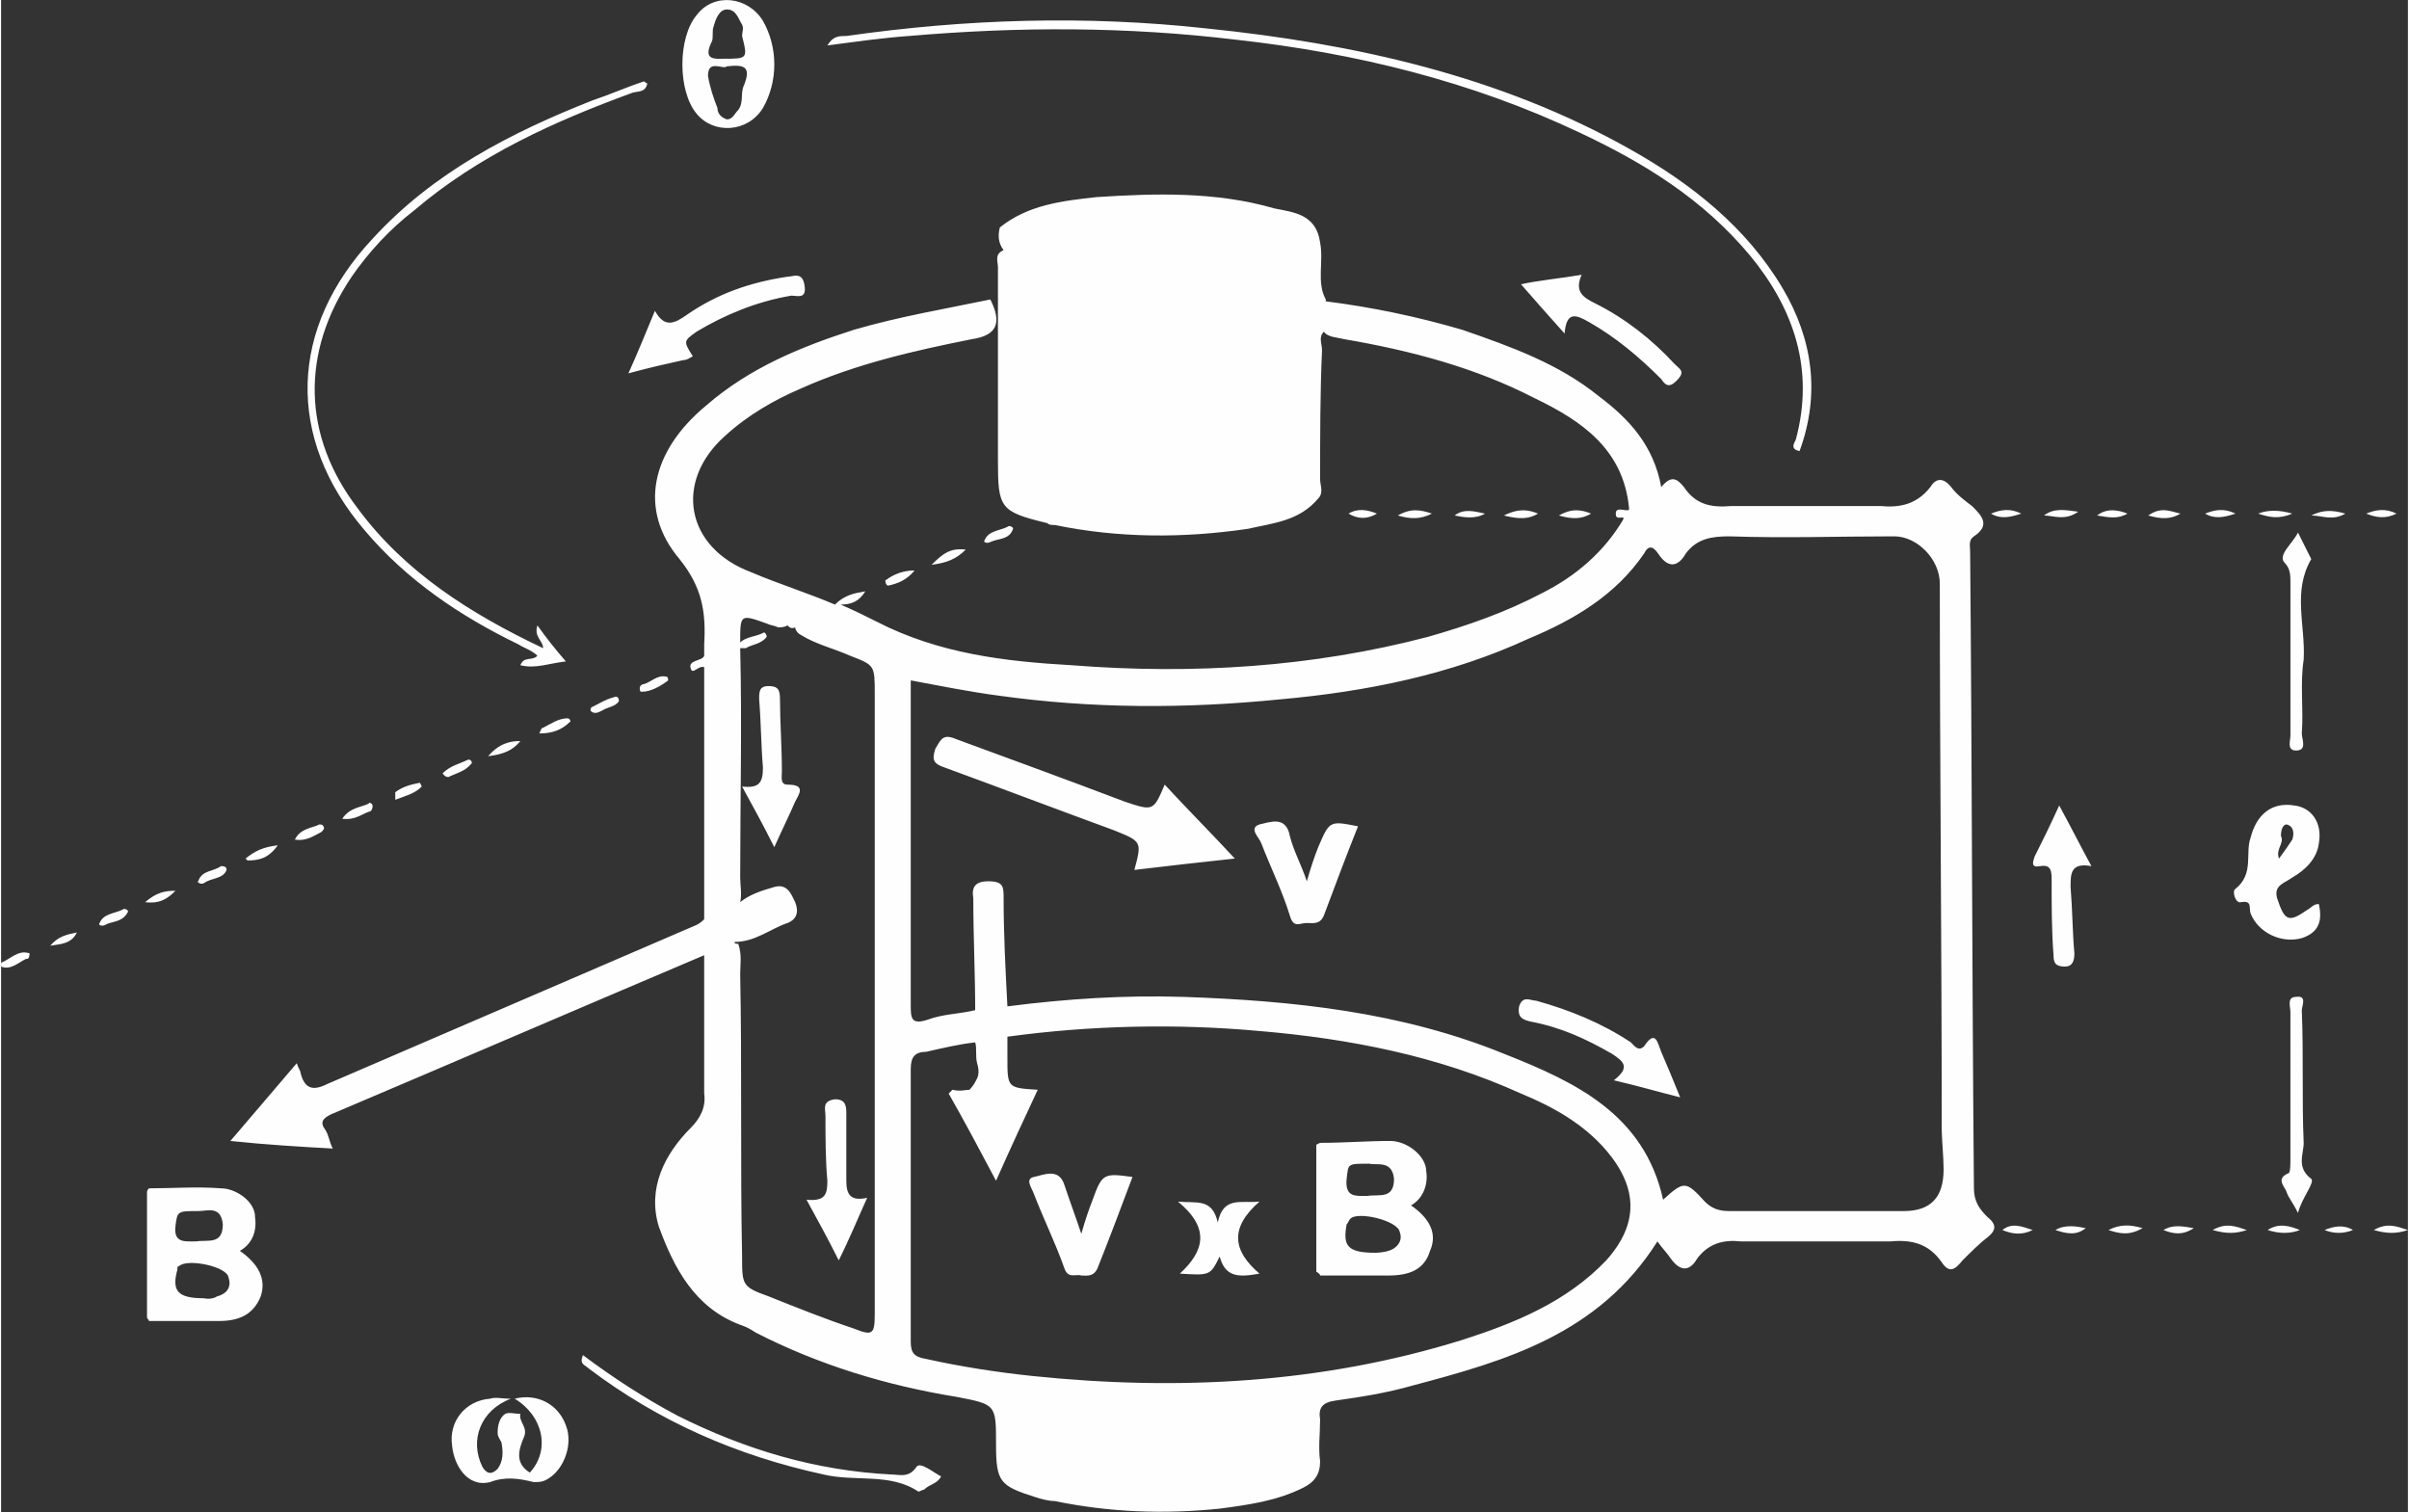 <?xml version="1.0" encoding="UTF-8"?>
<!DOCTYPE svg PUBLIC "-//W3C//DTD SVG 1.1//EN" "http://www.w3.org/Graphics/SVG/1.1/DTD/svg11.dtd">
<!-- Creator: CorelDRAW 2017 -->
<svg xmlns="http://www.w3.org/2000/svg" xml:space="preserve" width="360px" height="226px" version="1.1" style="shape-rendering:geometricPrecision; text-rendering:geometricPrecision; image-rendering:optimizeQuality; fill-rule:evenodd; clip-rule:evenodd"
viewBox="0 0 12700 7980"
 xmlns:xlink="http://www.w3.org/1999/xlink">
 <rect x="0" y="0" width="12700" height="7980" fill="#333333" stroke="none"/>
 <defs>
  <style type="text/css">
   <![CDATA[
    .fil0 {fill:#FEFEFE}
   ]]>
  </style>
 </defs>
 <g id="Layer_x0020_1">
  <path class="fil0" d="M5290 1320c-30,-40 -30,-80 -20,-120 150,-120 330,-140 510,-160 310,-20 630,-30 940,60 100,20 220,30 240,180l0 0 0 0c20,100 -20,210 30,300l0 10c240,30 480,80 720,150 260,90 510,180 720,350 160,120 290,260 330,480 50,-60 80,-50 120,0 60,90 140,110 250,100 260,0 520,0 790,0 100,10 190,-10 260,-100 30,-50 70,-50 110,0 30,40 70,70 110,100 50,50 100,100 10,160 -30,20 -20,50 -20,80 10,1120 10,2240 20,3360 0,70 30,110 70,150 50,40 50,70 0,110 -40,30 -90,80 -130,120 -40,50 -70,70 -110,10 -70,-100 -160,-120 -270,-110 -260,0 -530,0 -790,0 -90,-10 -170,10 -230,90 -40,70 -90,70 -140,0 -20,-30 -50,-60 -70,-90 -310,490 -800,630 -1290,760 -140,40 -270,60 -410,80 -70,10 -90,40 -80,100 0,70 -10,150 0,220 0,70 -30,110 -90,140 -140,70 -290,90 -440,110 -290,30 -580,20 -870,-40 -30,0 -70,-10 -100,-20 -190,-60 -210,-80 -210,-280 0,-210 0,-210 -210,-250 -370,-60 -730,-170 -1060,-340 -30,-20 -50,-30 -80,-40 -240,-90 -350,-300 -430,-520 -60,-200 30,-380 170,-520 50,-50 80,-110 70,-180 0,-250 0,-490 0,-730 -660,280 -1310,560 -1970,840 -40,20 -60,40 -30,80 20,30 20,60 40,100 -180,-10 -350,-20 -540,-40 120,-140 230,-270 350,-410 10,30 20,40 20,50 20,80 60,100 140,60 650,-280 1300,-560 1950,-840 20,-10 30,-20 40,-30l0 0 0 0 0 -1330c-30,-10 -60,40 -70,10 -20,-50 60,-40 70,-70l0 0c0,-20 0,-40 0,-60 10,-170 -10,-300 -130,-450 -220,-260 -150,-570 140,-810 230,-200 500,-310 780,-400 240,-70 480,-110 720,-160 60,120 40,190 -100,210 -300,60 -610,130 -900,260 -140,60 -280,140 -400,250 -270,240 -210,590 140,720 140,60 300,110 440,170 50,-50 100,-60 160,-70 -30,50 -70,70 -130,70 70,30 130,60 190,90 330,170 680,210 1030,230 640,50 1270,10 1880,-150 210,-60 410,-130 600,-230 180,-90 330,-220 430,-390 0,-10 0,-10 0,-10 -20,0 -40,10 -40,-20 0,-40 50,-10 70,-20l0 -10c-30,-310 -250,-460 -500,-580 -310,-160 -650,-250 -1000,-310 -40,-10 -90,-10 -110,-40 -30,30 -10,60 -10,100 -10,220 -10,450 -10,680 0,30 20,70 -10,100l0 0 0 0c-100,120 -240,130 -370,160 -340,50 -680,50 -1020,-20 -20,0 -30,0 -40,-10 -250,-60 -260,-80 -260,-330 0,-340 0,-680 0,-1020 0,-30 -20,-70 30,-90l0 0zm2150 5040c70,-40 90,-120 80,-180 0,-80 -100,-160 -190,-160 -120,0 -240,10 -370,10l0 0 0 0c0,0 -20,10 -20,10 0,230 0,450 0,670 0,0 20,10 20,20l0 -10 0 10c120,0 240,0 360,0 110,0 190,-30 220,-130 40,-90 0,-170 -100,-240zm-340 -140c10,-80 0,-80 120,-80 40,10 120,-20 130,80 0,110 -80,80 -140,90 -60,0 -120,10 -110,-90zm220 380c-30,10 -70,10 -70,10 -150,0 -170,-40 -150,-150 10,-10 10,-20 20,-30 40,-40 250,10 260,70 20,50 -20,90 -60,100zm-3390 -3180c-10,0 -20,0 -30,0 10,400 0,810 0,1210 0,40 10,90 0,130 50,-40 110,-60 180,-80 70,-20 90,40 110,80 20,50 10,90 -40,110 -90,30 -170,100 -280,100l0 0c0,10 10,10 20,10 20,60 10,110 10,160 10,500 0,1000 10,1490 0,150 0,160 140,210 150,60 300,120 450,170 100,40 110,30 110,-80 0,-460 0,-920 0,-1380 0,-630 0,-1260 0,-1890 0,-150 0,-150 -130,-200 -90,-40 -180,-60 -260,-110 -20,-10 -30,-30 -30,-40 -20,10 -30,0 -40,-10 -20,10 -30,10 -50,10 -20,-10 -40,-10 -60,-20 -140,-50 -140,-50 -140,100 30,-30 80,-30 120,-50 10,-10 20,10 20,20 -30,40 -80,40 -110,60zm150 1050c-60,-120 -110,-210 -170,-320 90,10 110,-20 110,-100 -10,-120 -10,-240 -20,-360 0,-40 0,-70 50,-70 50,0 60,20 60,70 0,120 10,250 10,380 0,30 -10,70 30,70 100,0 60,50 40,90 -30,70 -70,150 -110,240zm340 2180c-60,-120 -110,-210 -170,-320 100,10 110,-30 110,-100 -10,-110 -10,-230 -10,-340 0,-40 -20,-80 50,-90 60,0 60,40 60,80 0,120 0,240 0,350 0,70 20,110 110,90 -50,110 -90,210 -150,330zm2220 70c-110,20 -180,20 -210,-90 -50,100 -50,100 -210,90 130,-120 160,-240 -10,-380 100,10 180,-20 210,110 30,-140 120,-100 220,-110 -160,140 -140,260 0,380zm-940 -210c20,-70 40,-130 60,-180 50,-140 60,-140 210,-120 -60,160 -120,320 -180,470 -20,60 -60,50 -90,50 -30,-10 -70,20 -90,-40 -50,-140 -110,-260 -160,-390 -10,-30 -50,-80 0,-90 50,-10 130,-50 160,40 30,90 60,170 90,260zm2810 -810c90,-70 50,-100 -10,-140 -140,-80 -270,-140 -430,-170 -40,-10 -70,-20 -60,-80 20,-60 60,-30 90,-30 180,50 350,120 500,220 20,20 40,50 70,20 60,-90 70,-20 90,30 30,70 60,140 100,240 -120,-30 -220,-60 -350,-90zm-1620 -1050c20,-70 40,-130 60,-180 60,-140 60,-140 210,-110 -60,150 -120,310 -180,470 -20,50 -60,40 -90,40 -40,0 -70,30 -90,-40 -40,-130 -100,-250 -150,-380 -10,-30 -70,-80 -10,-100 50,-10 140,-50 160,60 20,80 60,150 90,240zm-750 -510c120,130 240,250 370,390 -190,20 -360,40 -530,60 40,-150 40,-150 -110,-210 -300,-110 -590,-220 -890,-330 -60,-20 -70,-40 -50,-100 30,-50 40,-80 110,-50 300,110 600,220 890,330 150,50 150,50 210,-90zm-2120 -4030c-80,-130 -260,-150 -350,-30 -100,120 -100,400 0,520 90,110 270,100 350,-30 40,-70 60,-150 60,-230 0,-80 -20,-160 -60,-230zm-270 110c10,-20 0,-60 10,-80 10,-40 30,-90 70,-90 50,0 60,50 80,80 10,20 0,40 0,60 30,120 30,120 -100,120 -40,0 -110,10 -60,-90zm170 230c-20,40 0,90 -30,130 -20,20 -30,50 -60,50 -30,-10 -50,-30 -50,-60 -20,-50 -40,-110 -50,-170 0,-90 80,-30 100,-50 90,-10 130,0 90,100zm8310 4320c-30,0 -40,20 -60,30 -100,70 -120,60 -160,-60 -20,-70 40,-80 80,-110 70,-40 130,-100 140,-180 20,-110 -40,-190 -130,-200 -120,-20 -200,50 -230,170 -30,80 20,190 -80,270 -20,10 0,80 30,70 60,-10 40,30 50,60 40,100 160,160 270,130 90,-30 110,-90 90,-180zm-200 -360c0,-30 10,-60 30,-60 40,10 40,50 30,80 -20,30 -40,60 -70,100 -20,-50 30,-80 10,-120zm-10770 2190c70,-40 90,-110 80,-180 0,-80 -100,-150 -180,-150 -130,-10 -250,0 -380,0l0 0 0 0c0,0 -10,10 -10,20 0,220 0,440 0,660 0,10 10,10 10,20l0 0 0 0c120,0 250,0 370,0 100,0 180,-30 220,-130 30,-90 -10,-170 -110,-240zm-340 -130c10,-80 10,-80 120,-80 50,0 120,-30 130,70 0,110 -80,80 -140,90 -60,0 -120,10 -110,-80zm220 370c-30,20 -70,10 -70,10 -140,0 -170,-40 -140,-150 0,-10 0,-20 10,-20 40,-40 250,0 260,60 20,60 -20,90 -60,100zm6970 -4130c-50,30 -100,30 -180,10 80,-40 130,-30 180,-10zm280 0c-50,30 -100,30 -170,10 70,-40 120,-30 170,-10zm-1130 0c-50,30 -100,30 -150,0 50,-30 100,-20 150,0zm290 0c-60,30 -110,30 -180,10 70,-40 120,-30 180,-10zm280 0c-50,30 -110,20 -160,10 50,-40 110,-20 160,-10zm-2740 190c-50,50 -100,70 -180,80 60,-60 100,-90 180,-80zm130 -40c-20,10 -40,0 -30,-10 20,-50 80,-50 120,-70 10,-10 30,0 30,10 -20,60 -80,50 -120,70zm-400 150c-40,50 -90,70 -140,80 -10,0 -20,-30 -10,-30 40,-30 90,-50 150,-50zm490 2460c0,40 0,80 0,110 0,160 0,160 160,170 -70,150 -140,300 -220,480 -90,-170 -170,-320 -250,-460 10,-10 20,-20 20,-20 40,10 70,0 90,0 20,-20 30,-40 40,-60 10,-20 10,-50 0,-80 -10,-40 0,-80 -10,-110l0 0c-90,10 -170,30 -260,50 -60,0 -80,30 -80,90 0,480 0,960 0,1440 0,60 20,80 80,90 180,40 370,70 560,90 770,80 1530,40 2270,-190 280,-90 550,-200 760,-420 170,-190 170,-380 0,-580 -120,-140 -280,-230 -450,-300 -440,-200 -910,-290 -1380,-330 -440,-40 -890,-30 -1330,30zm-170 -140c0,-190 -10,-390 -10,-590 -10,-60 10,-90 80,-90 80,0 80,30 80,90 0,190 10,380 20,570l0 0c310,-40 620,-60 930,-50 580,20 1150,80 1690,300 380,150 740,320 840,770 110,-100 120,-100 220,10 40,40 80,50 130,50 300,0 610,0 920,0 140,0 210,-70 210,-220 0,-70 -10,-150 -10,-230 0,-950 -10,-1910 -10,-2860 0,-130 -120,-250 -240,-250 -290,0 -580,10 -870,0 -90,0 -170,10 -230,90 -40,70 -90,80 -140,10 -20,-30 -50,-70 -80,-10 -150,220 -370,350 -610,450 -410,190 -860,280 -1310,320 -500,50 -990,50 -1490,-20 -150,-20 -300,-50 -460,-80 0,280 0,540 0,810 0,300 0,600 0,900 0,70 0,110 90,80 80,-30 170,-30 250,-50l0 0zm-3060 -1110c0,-30 0,-30 0,-40 40,-30 80,-40 130,-50 0,0 10,20 10,20 -40,40 -90,50 -140,70zm660 -310c-40,50 -90,70 -170,80 60,-70 120,-80 170,-80zm-1980 850c60,-50 100,-60 160,-60 -40,40 -80,70 -160,60zm11430 -2040c60,-30 110,-30 180,-10 -70,40 -120,10 -180,10zm-280 -10c50,-20 110,-20 180,0 -70,30 -120,20 -180,0zm-11650 2280c40,-50 90,-60 140,-70 -30,60 -80,60 -140,70zm11370 -2280c50,-20 100,-30 160,0 -60,20 -110,30 -160,0zm-970 0c-60,20 -110,30 -160,0 50,-20 100,-30 160,0zm120 10c50,-40 110,-30 180,-20 -70,50 -130,20 -180,20zm440 -10c-50,30 -100,20 -160,10 50,-40 110,-30 160,-10zm-9420 1610c40,-60 100,-60 140,-80 0,-10 20,0 20,10 0,10 0,20 -10,30 -40,10 -80,50 -150,40zm9700 -1610c-50,30 -100,30 -170,10 70,-50 120,-20 170,-10zm980 0c50,-20 100,-30 160,0 -60,30 -110,20 -160,0zm220 3780c-60,20 -110,20 -180,0 70,-40 120,-20 180,0zm-290 0c-50,20 -100,20 -150,0 50,-20 100,-30 150,0zm-280 0c-50,20 -110,20 -170,0 60,-40 120,-20 170,0zm-280 0c-60,20 -110,20 -180,0 70,-40 120,-20 180,0zm-440 0c50,-30 100,-20 160,-10 -60,40 -110,30 -160,10zm-290 0c60,-30 110,-30 180,-10 -70,40 -120,30 -180,10zm-280 0c50,-30 110,-20 160,-10 -50,40 -100,30 -160,10zm-120 0c-60,30 -110,20 -160,0 50,-40 100,-20 160,0zm-7880 -2620c10,-20 10,-30 20,-30 40,-20 80,-50 130,-50 10,0 20,20 10,20 -40,40 -90,60 -160,60zm-480 230c-20,0 -30,-20 -30,-20 40,-40 90,-50 130,-70 20,-10 30,20 20,20 -30,40 -80,50 -120,70zm-900 360c-50,70 -100,80 -160,80 0,0 -10,-10 -10,-10 50,-40 90,-60 170,-70zm-910 420c-20,10 -40,0 -30,-10 20,-50 80,-50 120,-70 10,-10 30,0 30,10 -30,60 -90,50 -120,70zm-400 150c0,30 -10,30 -20,30 -40,20 -80,60 -130,40 0,0 0,-20 0,-20 50,-20 90,-70 150,-50zm1400 -600c30,-60 90,-60 130,-80 0,0 20,0 20,10 10,10 0,20 -10,30 -40,20 -80,50 -140,40zm-480 230c-20,10 -40,-10 -30,-10 20,-60 80,-50 120,-80 10,0 30,0 30,20 -20,50 -80,40 -120,70zm2190 -960c-20,30 -60,30 -90,50 -20,10 -40,20 -60,0 0,0 0,-20 10,-20 40,-20 70,-40 110,-50 20,-10 30,0 30,20zm110 -70c0,-10 10,-20 20,-20 40,-10 70,-50 120,-40 10,0 10,20 10,20 -40,30 -90,60 -140,60 -10,0 -10,-10 -10,-20zm-300 3520c160,120 330,230 500,320 360,180 730,290 1130,310 40,0 90,20 130,-40 20,-30 90,30 130,50 -20,40 -60,40 -90,70 -10,0 -20,10 -30,10 -150,-100 -330,-50 -500,-90 -460,-100 -870,-280 -1240,-560 -20,-20 -50,-20 -30,-70zm9050 -750c-30,-60 -50,-80 -60,-110 -10,-30 -60,-70 10,-100 10,0 10,-50 10,-80 0,-260 0,-510 0,-770 0,-30 -20,-80 30,-80 60,-10 30,50 30,70 10,240 0,470 10,700 0,60 -40,130 40,190 20,20 -50,100 -70,180zm0 -3590c20,40 40,80 60,120 0,0 10,20 10,20 -100,170 -30,350 -40,530 -20,130 0,260 -10,390 0,30 30,90 -30,90 -50,0 -30,-50 -30,-80 0,-270 0,-540 0,-810 0,-30 0,-70 -30,-100 -40,-40 40,-100 70,-160zm-1260 1440c60,110 110,210 170,320 -110,-20 -110,40 -110,110 10,120 10,240 20,350 0,40 -10,70 -50,70 -50,0 -60,-20 -60,-60 -10,-130 -10,-260 -10,-390 0,-50 0,-90 -60,-80 -50,10 -40,-20 -30,-50 40,-80 80,-160 130,-270zm-2610 -2490c-90,-100 -160,-180 -230,-260 90,-20 200,-30 320,-50 -40,90 10,120 70,150 160,80 300,190 420,320 30,30 60,40 10,90 -40,40 -60,20 -80,-10 -120,-120 -240,-220 -380,-300 -70,-40 -120,-60 -130,60zm-4600 120c-20,10 -30,20 -50,20 -90,20 -180,40 -290,70 50,-110 90,-210 140,-330 50,90 100,70 170,20 160,-110 330,-170 530,-200 30,0 80,-30 90,50 10,70 -40,50 -70,50 -180,30 -350,100 -500,190 -70,50 -70,50 -20,130zm-670 5640c-40,-110 -150,-170 -270,-140 150,90 190,270 80,390 -80,-50 -60,-120 -30,-190 20,-50 -30,-80 -20,-120 -30,0 -60,-10 -80,0 -30,20 -40,60 -40,100 0,20 10,30 20,50 10,50 10,100 -20,140 -20,20 -50,40 -80,-10 -70,-140 -10,-300 150,-360 -50,0 -80,-10 -110,0 -130,10 -220,120 -200,250 10,100 80,220 200,190 80,-30 150,-20 230,0 30,0 50,0 80,-20 80,-50 130,-180 90,-280zm-120 -4100c0,-40 -50,-60 -30,-120 50,70 90,120 150,190 -90,10 -160,40 -240,20 20,-50 60,-20 90,-50 -30,-30 -70,-40 -100,-60 -310,-150 -590,-340 -810,-600 -420,-490 -400,-1070 40,-1540 320,-350 730,-560 1160,-730 90,-30 180,-70 270,-100 10,0 10,10 20,10 -10,50 -50,40 -80,50 -410,150 -810,330 -1150,620 -130,100 -240,220 -330,350 -270,400 -260,840 30,1220 250,340 600,560 980,740zm1500 -3180c30,-50 60,-50 100,-50 630,-90 1260,-110 1900,-40 780,80 1550,250 2240,640 320,180 610,410 800,730 160,270 200,560 90,860 -50,-10 -30,-40 -20,-60 100,-370 -10,-690 -240,-970 -250,-300 -560,-490 -900,-650 -570,-270 -1180,-420 -1810,-490 -580,-70 -1150,-70 -1730,-20 -140,10 -280,30 -430,50z"/>
 </g>
</svg>
